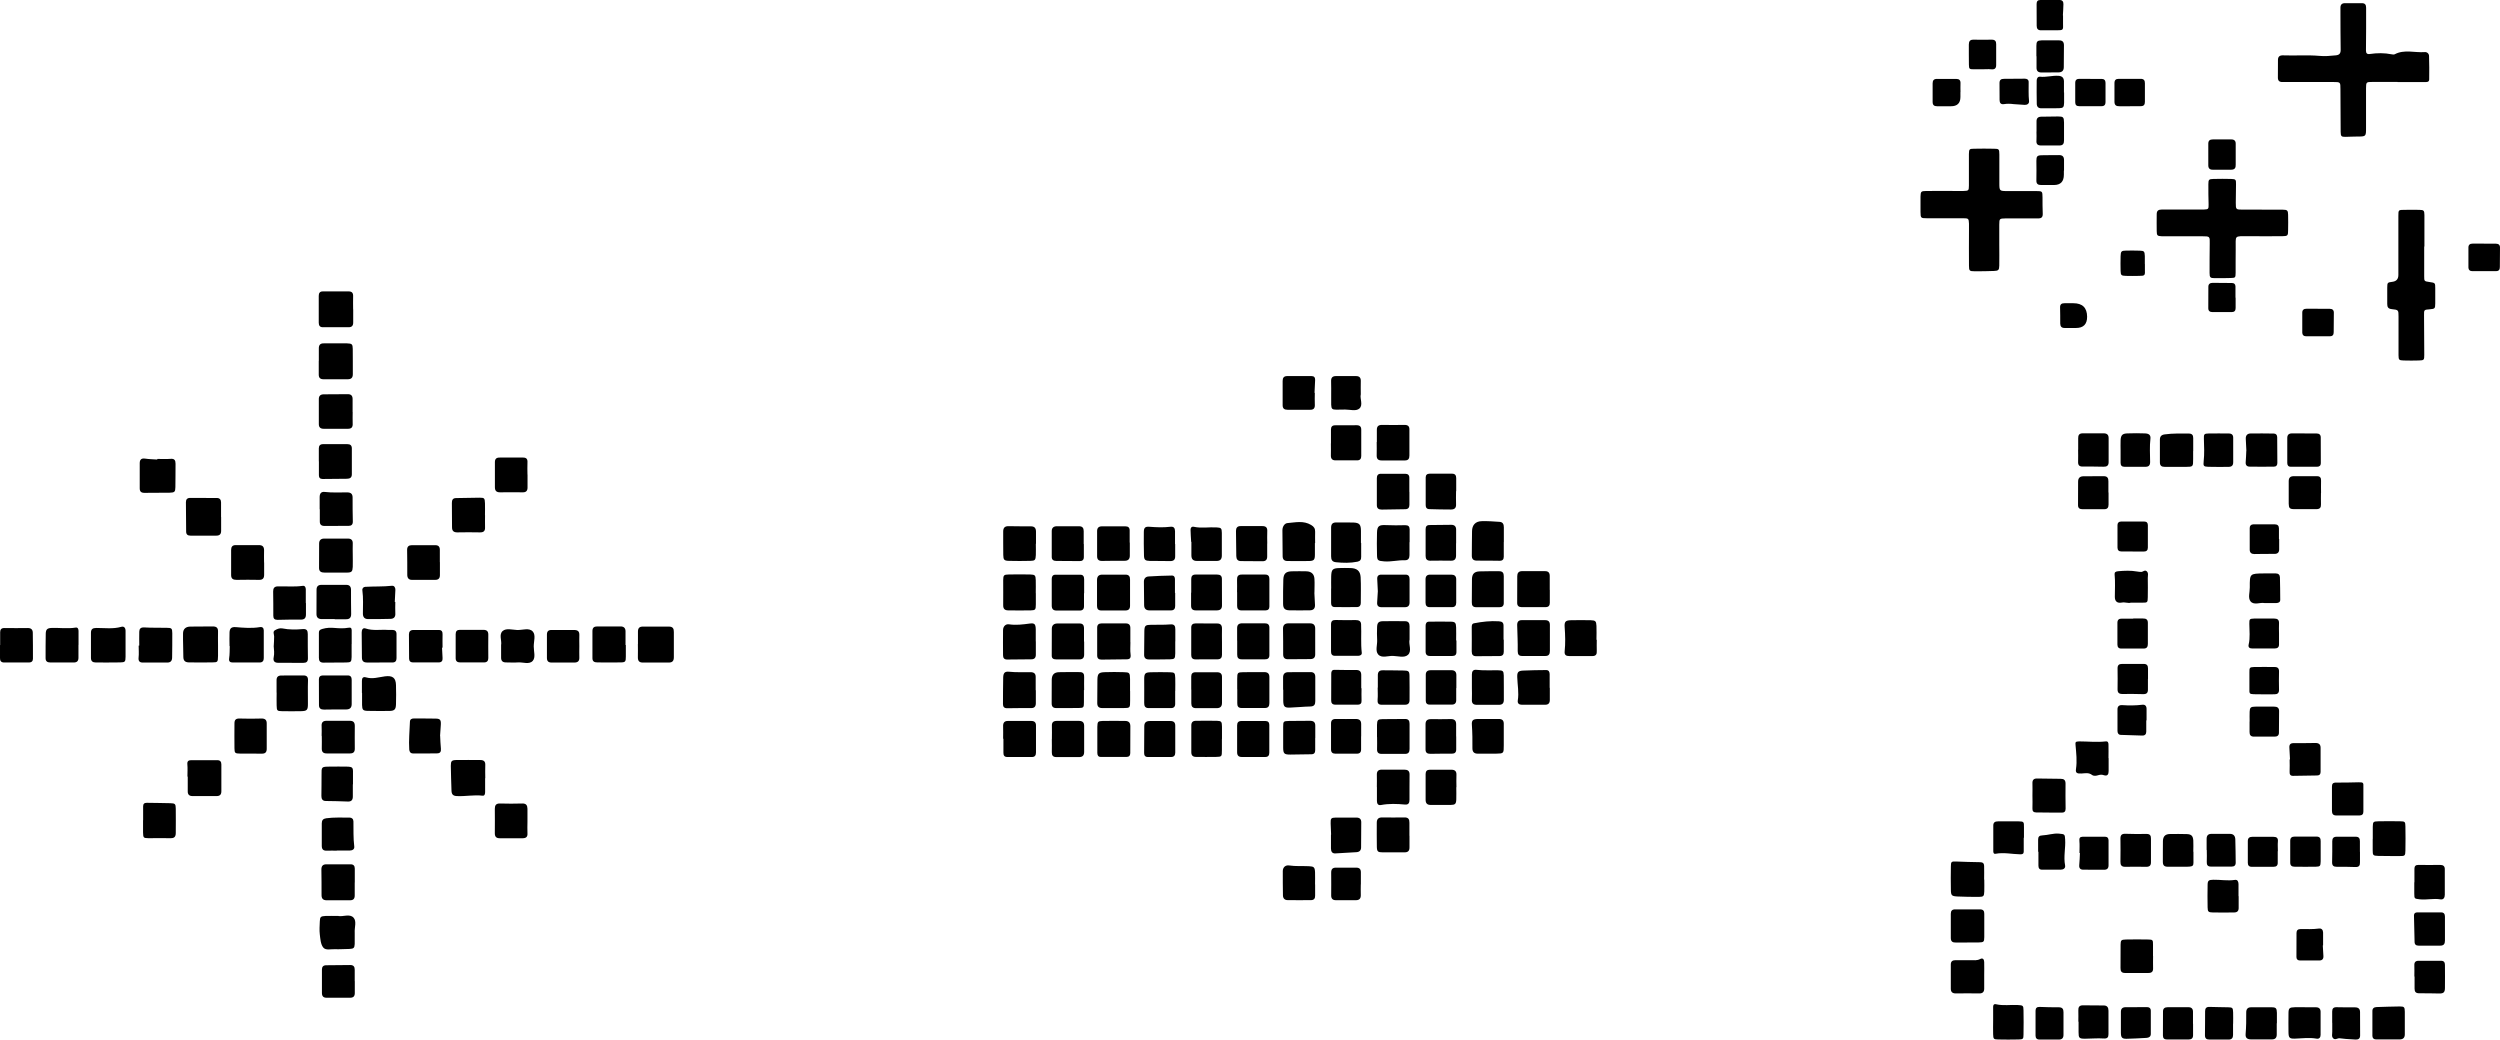<?xml version="1.0" encoding="UTF-8"?> <svg xmlns="http://www.w3.org/2000/svg" viewBox="0 0 330.12 137.28"><g id="_лой_1" data-name="Слой 1"></g><g id="_лой_2" data-name="Слой 2"><g id="_лой_2-2" data-name="Слой 2"><g><g><path d="M29.2,68.27c0,.61,0,1.22,0,1.83,0,.43-.2,.63-.62,.63-1.14,0-2.28,0-3.43,0-.35,0-.57-.14-.57-.54,0-1.29-.02-2.59-.03-3.88,0-.37,.18-.56,.55-.56,1.18,0,2.36,0,3.54,.01,.38,0,.55,.23,.55,.58,.01,.65,0,1.29,0,1.94Z"></path><path d="M84.24,85.05c0-.53,.01-1.07,0-1.6-.01-.47,.16-.72,.66-.71,1.14,0,2.29,0,3.43,0,.51,0,.66,.26,.65,.72-.01,1.11-.01,2.21,0,3.32,0,.47-.17,.71-.67,.71-1.14,0-2.29,0-3.43,0-.5,0-.66-.25-.65-.72,.02-.57,0-1.14,0-1.72h0Z"></path><path d="M46.64,40.85c0,.57-.01,1.14,0,1.71,.01,.43-.17,.65-.59,.65-1.14,0-2.29,0-3.43,0-.39,0-.53-.24-.53-.6,0-1.18,0-2.36,0-3.54,0-.36,.14-.59,.53-.59,1.14,0,2.29,0,3.43,0,.43,0,.6,.22,.58,.65-.02,.57,0,1.14,0,1.71h0Z"></path><path d="M42.1,47.65c0-.53,0-1.07,0-1.6-.01-.46,.15-.72,.65-.71,1.03,.01,2.05-.01,3.08,0,.65,.02,.74,.11,.75,.73,.02,1.1,0,2.21,.01,3.31,.01,.5-.21,.7-.67,.7-1.07,0-2.13,0-3.2,0-.42,0-.63-.18-.63-.61,0-.61,0-1.22,0-1.83h0Z"></path><path d="M28.79,85.23c0,.46,0,.92,0,1.37-.02,.84-.02,.86-.81,.87-.99,.02-1.99,0-2.98,0-.5,0-.79-.17-.79-.73,0-1.03-.06-2.06-.04-3.09,0-.59,.36-.9,.95-.91,.99-.02,1.98,0,2.97-.02,.47,0,.71,.16,.7,.66-.02,.61,0,1.22,0,1.83Z"></path><path d="M30.31,85.32c0-.61-.03-1.22,0-1.83,.03-.54,.27-.72,.82-.68,1.06,.09,2.12,.18,3.18,0,.35-.06,.51,.12,.52,.43,.01,1.22,0,2.44,0,3.66,0,.36-.16,.58-.55,.58-1.18,0-2.36,0-3.54,0-.36,0-.55-.13-.48-.57,.08-.52,.06-1.06,.08-1.59h-.04Z"></path><path d="M20.79,60.6c.57,0,1.15,.04,1.71-.01,.54-.05,.68,.18,.68,.65-.01,1.03,0,2.06-.02,3.09-.01,.63-.11,.71-.76,.73-1.11,.02-2.21,0-3.32,.02-.44,0-.63-.17-.63-.6,0-1.11,0-2.21,0-3.32,0-.48,.23-.68,.73-.6,.53,.08,1.06,.08,1.59,.12v-.07Z"></path><path d="M16.58,85.13c0,.53,0,1.07,0,1.6-.01,.65-.06,.73-.72,.74-1.07,.03-2.14,0-3.2,.01-.41,0-.65-.16-.65-.6,0-1.11,0-2.21,0-3.32,0-.49,.23-.64,.72-.64,1.1,0,2.2,.16,3.29-.15,.35-.1,.56,.13,.56,.53-.01,.61,0,1.22,0,1.83h0Z"></path><path d="M64.06,102.76c0,.61,0,1.22,0,1.82,0,.23-.05,.53-.34,.49-1.14-.14-2.27,.11-3.4,.05-.48-.02-.68-.22-.7-.69-.03-1.1-.08-2.2-.09-3.3,0-.63,.1-.75,.7-.77,1.06-.02,2.13,0,3.19,0,.48,0,.69,.2,.66,.69-.03,.57,0,1.14,0,1.71h-.02Z"></path><path d="M24.75,102.52c0-.53,.04-1.07-.01-1.59-.04-.44,.17-.55,.52-.55,1.14,0,2.29,0,3.43,0,.39,0,.54,.21,.54,.57,0,1.18,0,2.36,0,3.54,0,.43-.2,.63-.62,.63-1.07,0-2.13,0-3.2,0-.41,0-.63-.2-.62-.63,.01-.65,0-1.29,0-1.94h-.04Z"></path><path d="M82.64,85.2c0,.5,0,.99,0,1.49,0,.67-.05,.77-.67,.78-1.03,.03-2.06,0-3.09,0-.41,0-.66-.13-.65-.59,0-1.18,0-2.37,0-3.55,0-.45,.22-.61,.63-.61,1.03,0,2.06,0,3.09,0,.42,0,.64,.21,.65,.62,0,.61,0,1.22,0,1.83h.04Z"></path><path d="M46.84,116.53c0,.57,0,1.14,0,1.72,0,.43-.19,.63-.62,.63-1.03,0-2.06,0-3.09,0-.48,0-.68-.24-.67-.71,0-1.11,0-2.21-.02-3.32-.01-.47,.17-.72,.65-.72,1.07,0,2.14,0,3.21,0,.38,0,.55,.2,.55,.57,0,.61,0,1.22,0,1.83h0Z"></path><path d="M46.57,54.4c0,.5-.02,.99,0,1.49,.03,.47-.11,.73-.62,.73-1.07,0-2.14-.01-3.2,0-.42,0-.65-.18-.65-.61,0-1.11,0-2.21,0-3.32,0-.42,.23-.62,.64-.62,1.07,0,2.14-.01,3.2-.02,.43,0,.62,.22,.62,.64,0,.57,0,1.14,0,1.72h0Z"></path><path d="M44.2,81.75c-.57,0-1.14,0-1.71,0-.46,0-.71-.21-.7-.69,0-1.07,0-2.13,.01-3.2,0-.42,.22-.63,.63-.63,1.1,0,2.21,0,3.31,0,.43,0,.61,.25,.61,.66,0,1.06,0,2.13,.02,3.19,0,.48-.21,.7-.69,.69-.49,0-.99,0-1.48,0v-.04Z"></path><path d="M46.58,73.26c0,.53,.02,1.07,0,1.6-.03,.62-.15,.74-.75,.75-.99,.01-1.98-.01-2.97,0-.46,0-.74-.14-.73-.64,0-1.07,0-2.13,.01-3.2,0-.41,.22-.64,.63-.65,1.07,0,2.13,0,3.2,0,.4,0,.63,.21,.61,.65-.02,.49,0,.99,0,1.48h.01Z"></path><path d="M47.79,91.51c0-.53,0-1.07,0-1.6,0-.39,.15-.58,.56-.46,.84,.25,1.66-.03,2.48-.14,1-.13,1.44,.18,1.46,1.17,.02,.84,.03,1.68,0,2.52-.02,.69-.2,.87-.89,.88-.95,.01-1.91,.01-2.86-.01-.61-.02-.71-.14-.73-.77-.01-.53,0-1.07,0-1.6h-.02Z"></path><path d="M50.11,87.49c-.53,0-1.06,0-1.6,0-.45,0-.72-.15-.72-.66,0-1.1-.02-2.2-.03-3.3,0-.34,.13-.68,.52-.54,.97,.33,1.96,.12,2.94,.19,.19,.01,.38,0,.57,0,.36,0,.57,.15,.57,.54,0,1.06-.01,2.13,0,3.19,0,.37-.16,.57-.54,.57-.57,0-1.14,0-1.71,0h0Z"></path><path d="M18.39,85.24c0-.61-.02-1.22,0-1.82,.01-.39,.18-.59,.65-.57,.98,.06,1.97,.03,2.96,.05,.67,.01,.74,.06,.75,.71,.02,1.06-.02,2.13-.02,3.19,0,.48-.21,.7-.68,.69-1.06,0-2.13,0-3.19,0-.41,0-.61-.18-.56-.65,.06-.53,.01-1.06,.01-1.59h.07Z"></path><path d="M18.9,108.31c0-.61,0-1.22,0-1.83,0-.31,.14-.48,.49-.47,1.03,.03,2.06,.01,3.08,.05,.66,.02,.73,.09,.74,.73,.02,1.07,0,2.13,0,3.2,0,.47-.17,.7-.66,.69-.99-.02-1.98,.01-2.97,0-.64-.01-.67-.06-.69-.76-.01-.53,0-1.07,0-1.6h0Z"></path><path d="M42.1,60.93c0-.57,0-1.15,0-1.72,0-.37,.18-.56,.56-.56,1.07,0,2.14,.01,3.21,0,.37,0,.58,.15,.59,.54,0,1.15,0,2.29,0,3.44,0,.42-.23,.59-.66,.59-1.07,0-2.13,.01-3.2,.03-.34,0-.49-.18-.49-.49-.01-.61,0-1.22,0-1.83h0Z"></path><path d="M64.05,68.04c0,.53-.02,1.07,0,1.6,.02,.51-.22,.67-.69,.66-.99-.02-1.98-.02-2.97,0-.48,0-.7-.19-.7-.67,0-1.07-.02-2.13-.02-3.2,0-.38,.09-.66,.57-.66,1.03,0,2.05-.05,3.08-.05,.65,0,.69,.06,.72,.73,.02,.53,0,1.07,0,1.6h0Z"></path><path d="M34.88,74.28c0,.53,0,1.06,0,1.6,0,.46-.16,.7-.67,.69-.99-.02-1.98-.02-2.97,0-.47,0-.72-.15-.72-.64,0-1.1,0-2.21,0-3.31,0-.41,.17-.64,.6-.64,1.03,0,2.05,0,3.08,0,.48,0,.68,.23,.67,.7-.02,.53,0,1.06,0,1.6h0Z"></path><path d="M10.36,85.14c0,.57,0,1.14,0,1.71,0,.44-.2,.63-.62,.63-1.03,0-2.06,0-3.09,0-.41,0-.64-.16-.63-.6,.01-1.07-.01-2.13,.02-3.2,.01-.57,.21-.74,.77-.76,1.06-.04,2.12,.13,3.18-.05,.29-.05,.38,.21,.38,.45,0,.61,0,1.22,0,1.83h-.02Z"></path><path d="M36.15,85.27c.02-.39,.05-.81,.05-1.22,0-.29-.22-.65,.11-.83,.28-.16,.62-.31,.97-.24,.89,.18,1.8,.17,2.69,.09,.54-.05,.67,.2,.67,.66,0,1.06,0,2.13,.02,3.19,.01,.46-.2,.61-.62,.61-1.1,0-2.2-.01-3.31-.01-.5,0-.69-.25-.59-.73,.11-.49,.04-.98,0-1.5Z"></path><path d="M46.43,85.04c0,.57,.01,1.14,0,1.72-.02,.64-.08,.71-.74,.72-.99,.02-1.98,0-2.97,.02-.45,0-.61-.21-.61-.63,0-1.11,0-2.21,0-3.32,0-.28,.1-.4,.45-.5,.56-.17,1.1-.18,1.65-.13,.6,.05,1.2,.08,1.8-.03,.33-.06,.42,.06,.43,.33,0,.61,0,1.22,0,1.83h0Z"></path><path d="M58.09,74.23c0,.57,0,1.14,0,1.71,0,.42-.19,.63-.62,.63-1.03,0-2.05,0-3.08,0-.42,0-.61-.25-.61-.66,0-1.1,0-2.21-.02-3.31,0-.44,.23-.61,.64-.61,1.03,0,2.06,0,3.08,0,.43,0,.61,.22,.6,.64-.01,.53,0,1.07,0,1.6h0Z"></path><path d="M46.44,91.37c0,.53,0,1.06,0,1.6,0,.47-.23,.7-.69,.71-.99,0-1.98,0-2.97,.02-.41,0-.66-.15-.66-.59,0-1.14-.01-2.28-.01-3.42,0-.31,.18-.49,.5-.5,1.1,0,2.21,0,3.31,0,.39,0,.52,.23,.52,.59,0,.53,0,1.06,0,1.6h0Z"></path><path d="M.02,85.18c0-.57,0-1.14,0-1.71,0-.36,.18-.55,.57-.54,1.03,.01,2.06,.02,3.09,0,.44,0,.64,.22,.65,.61,.02,1.14,.02,2.29,.02,3.43,0,.32-.17,.5-.49,.51-1.11,0-2.21,0-3.32,0-.38,0-.55-.21-.54-.58,0-.57,0-1.14,0-1.72H.02Z"></path><path d="M36.52,91.46c0-.53,.01-1.06,0-1.59-.02-.49,.21-.68,.68-.67,.95,0,1.9,0,2.85-.01,.49,0,.64,.21,.62,.7-.04,1.02,0,2.05-.01,3.07,0,.81-.13,.93-.91,.95-.84,.01-1.67,.02-2.51,0-.65-.01-.69-.07-.71-.74-.02-.57,0-1.14,0-1.71h0Z"></path><path d="M44.7,120.96c.6,.11,1.48-.33,1.98,.21,.45,.48,.11,1.32,.16,1.99,0,.11,0,.23,0,.34-.01,2.08,.23,1.75-1.85,1.84-.23,0-.46,.02-.69,0-.56-.04-1.29,.21-1.63-.24-.33-.43-.37-1.12-.44-1.71-.07-.56-.02-1.14,0-1.71,.02-.61,.12-.7,.76-.73,.53-.02,1.07,0,1.7,0Z"></path><path d="M69.65,108.52c0,.5-.03,.99,0,1.49,.04,.51-.19,.68-.67,.68-.99-.01-1.98-.01-2.97,0-.48,0-.68-.2-.67-.69,.02-1.07,0-2.14,0-3.2,0-.45,.15-.71,.67-.7,.99,.03,1.98,.03,2.97,0,.52-.01,.66,.27,.67,.7,0,.57,0,1.14,0,1.71h-.01Z"></path><path d="M69.66,62.67c0,.57,0,1.14,0,1.72,0,.4-.18,.63-.63,.62-.99-.02-1.98-.01-2.98,0-.49,.01-.7-.2-.7-.67,0-1.11,0-2.21,0-3.32,0-.44,.22-.61,.64-.6,1.03,0,2.06,0,3.09,0,.44,0,.6,.21,.57,.65-.03,.53,0,1.07,0,1.6h.03Z"></path><path d="M58.37,85.52c.02,.46,.04,.91,.07,1.37,.03,.38-.14,.58-.51,.58-1.14,0-2.28,0-3.42,0-.31,0-.49-.19-.49-.51-.01-1.06-.01-2.13-.02-3.19,0-.37,.19-.57,.55-.58,1.14,0,2.28,0,3.42,0,.4,0,.48,.27,.47,.62-.02,.57,0,1.14,0,1.71h-.06Z"></path><path d="M42.21,67.23c0-.53,0-1.06,0-1.59,0-.46,.19-.74,.68-.68,.98,.12,1.97,.05,2.96,.06,.47,0,.71,.19,.71,.67,0,1.06,0,2.13,.03,3.19,0,.39-.19,.56-.55,.56-1.06,0-2.13,0-3.19,.01-.41,0-.63-.17-.62-.61,.01-.53,0-1.06,0-1.59h-.02Z"></path><path d="M40.4,79.63c0,.5,0,.99,0,1.49,0,.46-.16,.7-.67,.7-1.03-.01-2.06,0-3.09,.03-.39,0-.55-.17-.55-.54,0-1.07,0-2.14-.02-3.21,0-.41,.14-.65,.59-.67,1.1-.03,2.21,.09,3.31-.07,.29-.04,.4,.19,.41,.44,.01,.61,0,1.22,0,1.83h.01Z"></path><path d="M35.22,97.24c0,.53-.01,1.06,0,1.59,.01,.46-.15,.7-.66,.69-.95-.02-1.9,0-2.85-.01-.68-.01-.74-.07-.75-.7-.02-1.1,0-2.2,0-3.3,0-.49,.22-.65,.71-.63,.95,.03,1.9,.03,2.85,0,.48-.01,.71,.18,.7,.66,0,.57,0,1.14,0,1.71h0Z"></path><path d="M66.17,85.18c.12-.57-.33-1.41,.22-1.87,.47-.39,1.25-.15,1.89-.12,.71,.03,1.59-.34,2.07,.2,.43,.47,.12,1.31,.13,1.99,0,.64,.27,1.43-.13,1.88-.46,.53-1.29,.16-1.96,.21-.53,.04-1.06,0-1.59,0-.42,0-.63-.2-.63-.62,0-.53,0-1.06,0-1.69Z"></path><path d="M46.85,129.57c0,.49-.01,.99,0,1.48,.02,.47-.15,.71-.65,.7-1.03-.01-2.05,0-3.08,0-.43,0-.61-.21-.61-.64,0-1.03,0-2.05,0-3.08,0-.37,.17-.56,.55-.57,1.06,0,2.13-.01,3.19-.03,.44,0,.6,.23,.59,.64-.01,.49,0,.99,0,1.48Z"></path><path d="M62.3,83.17c.49,0,.99,.01,1.48,0,.46-.01,.71,.15,.7,.65-.02,1.03,0,2.05,0,3.08,0,.37-.18,.57-.55,.57-1.06,0-2.13,0-3.19,0-.36,0-.57-.17-.57-.55,0-1.06,0-2.13,0-3.19,0-.38,.18-.56,.55-.56,.53,0,1.06,0,1.6,0h0Z"></path><path d="M42.47,97.17c0-.42,.03-.84,0-1.26-.04-.48,.15-.73,.63-.73,1.03,0,2.06,0,3.09,0,.49,0,.67,.23,.66,.71-.02,.99,0,1.99,0,2.98,0,.44-.2,.62-.63,.62-1.03,0-2.06-.01-3.09,0-.51,0-.66-.26-.64-.72,.02-.53,0-1.07,0-1.6h-.02Z"></path><path d="M46.59,103.58c0,.53,0,1.07,0,1.6,0,.48-.21,.69-.7,.66-.95-.04-1.9-.06-2.86-.07-.46,0-.59-.28-.59-.67,0-.92,.03-1.83,.02-2.75-.01-1.11-.03-1.11,1.13-1.12,.73,0,1.45-.02,2.18,0,.79,.02,.86,.11,.84,.85-.01,.5,0,.99,0,1.49h-.02Z"></path><path d="M58.12,97.17c.03,.56,.04,1.13,.1,1.7,.04,.39-.1,.6-.48,.61-1.07,.02-2.14,.02-3.21,.01-.32,0-.47-.22-.49-.52-.08-1.22,.05-2.44,.09-3.66,.01-.33,.22-.44,.54-.44,.95,.01,1.91,0,2.86,.02,.59,.01,.71,.17,.68,.79-.02,.49-.07,.99-.1,1.5Z"></path><path d="M52.2,79.49c0,.49-.03,.99,0,1.48,.04,.49-.18,.74-.63,.75-.99,.03-1.97,.03-2.96,.03-.46,0-.69-.25-.69-.72,0-1.02,.07-2.05-.07-3.07-.04-.27,.14-.46,.39-.47,1.17-.07,2.35-.01,3.52-.14,.29-.03,.46,.23,.45,.54-.02,.53-.05,1.06-.08,1.59h.06Z"></path><path d="M76.5,85.33c0,.49-.02,.99,0,1.48,.02,.5-.21,.68-.68,.68-.99-.01-1.98,0-2.97,0-.42,0-.63-.17-.63-.61,0-1.03,0-2.06,0-3.08,0-.44,.2-.62,.62-.61,.99,0,1.98,0,2.97,0,.47,0,.71,.17,.69,.67-.02,.49,0,.99,0,1.48h0Z"></path><path d="M44.47,112.33c-.42,0-.84-.02-1.26,0-.47,.03-.72-.13-.72-.63,0-.99,0-1.98,0-2.97,0-.42,.17-.62,.59-.68,1.02-.14,2.05-.08,3.08-.09,.3,0,.5,.18,.51,.5,.02,1.1-.03,2.21,.11,3.31,.05,.37-.24,.54-.59,.54-.57,.01-1.14,0-1.71,0h0Z"></path></g><g><path d="M173.56,78.26c.03,.53,.05,1.06,.08,1.59,.03,.47-.18,.73-.66,.74-.91,0-1.83,.03-2.74,0-.6-.02-.81-.27-.81-.87,0-1.07-.01-2.13,.03-3.2,.03-.78,.35-1.07,1.14-1.08,.65-.01,1.3-.02,1.94,0,.63,.03,.99,.37,1.03,.99,.04,.61,0,1.22,0,1.83h-.02Z"></path><path d="M198.57,71.56c0,.65,0,1.3,0,1.95,0,.37-.17,.55-.56,.54-.99-.02-1.98-.02-2.98-.02-.48,0-.69-.21-.68-.69,.02-1.07,0-2.14,.03-3.2,.01-.8,.44-1.29,1.25-1.32,.8-.03,1.6,.04,2.39,.09,.43,.03,.56,.32,.56,.72,0,.65,0,1.3,0,1.95h0Z"></path><path d="M173.63,71.72c0,.5,0,.99,0,1.49,0,.7-.11,.85-.76,.87-.95,.03-1.91,0-2.86,0-.42,0-.63-.2-.64-.62,0-1.15-.01-2.29-.03-3.44,0-.49,.29-.92,.67-.95,1.04-.08,2.1-.36,3.12,.25,.39,.23,.54,.48,.53,.9-.02,.5,0,.99,0,1.49h-.03Z"></path><path d="M149.27,84.81c0,.53-.05,1.08,.02,1.6,.06,.47-.08,.65-.52,.65-1.11,.01-2.22,.03-3.32,.04-.37,0-.57-.16-.57-.55,0-1.22,0-2.44,0-3.67,0-.38,.2-.56,.57-.56,1.07,0,2.14,0,3.21,0,.44,0,.61,.23,.6,.65-.01,.61,0,1.22,0,1.83h.01Z"></path><path d="M132.46,97.53c0-.53,.02-1.06,0-1.59-.02-.46,.13-.74,.63-.74,1.03,0,2.05,0,3.08,0,.41,0,.64,.18,.63,.62,0,1.18,0,2.36,0,3.53,0,.36-.12,.6-.5,.61-1.1,0-2.2,0-3.3,0-.39,0-.51-.23-.5-.59,.01-.61,0-1.22,0-1.82h-.03Z"></path><path d="M144.9,97.58c0-.53-.01-1.07,0-1.6,.02-.68,.07-.76,.7-.78,.99-.03,1.98,0,2.97,0,.47,0,.69,.23,.69,.7-.01,1.18-.01,2.36-.01,3.54,0,.33-.17,.51-.48,.51-1.14,.01-2.29,.01-3.43,0-.33,0-.44-.23-.44-.54,0-.61,0-1.22,0-1.83h0Z"></path><path d="M136.78,91.14c0,.57,0,1.14,0,1.71,0,.42-.17,.65-.6,.65-1.06,0-2.13,0-3.19,.02-.39,0-.55-.18-.55-.55,.01-1.18,0-2.35,.03-3.53,.02-.59,.22-.79,.76-.74,.95,.1,1.9,.05,2.84,.06,.47,0,.71,.19,.69,.68-.01,.57,0,1.14,0,1.71h0Z"></path><path d="M136.78,78.34c0,.49,0,.99,0,1.48-.01,.69-.05,.76-.67,.78-.99,.03-1.98,0-2.96,0-.46,0-.69-.19-.68-.69,.02-1.1-.01-2.2,0-3.31,.01-.64,.09-.73,.73-.74,.95-.02,1.9-.02,2.85,0,.62,.02,.7,.11,.72,.75,.02,.57,0,1.14,0,1.71h0Z"></path><path d="M149.22,78.25c0,.57,0,1.14,0,1.72,0,.43-.18,.64-.61,.64-1.07,0-2.13,0-3.2,0-.37,0-.55-.2-.55-.58,0-1.14,0-2.29,0-3.43,0-.46,.2-.72,.68-.72,1.03,0,2.06,0,3.09,0,.44,0,.6,.25,.59,.66,0,.57,0,1.14,0,1.72h0Z"></path><path d="M204.65,77.89c0,.57,0,1.14,0,1.71,0,.37-.17,.57-.55,.57-1.06,0-2.13,0-3.19,0-.36,0-.57-.18-.57-.55,0-1.18,.01-2.36,.01-3.54,0-.41,.18-.65,.6-.66,1.03,0,2.05,0,3.08,0,.44,0,.61,.23,.61,.64,0,.61,0,1.22,0,1.83h0Z"></path><path d="M138.9,97.59c0-.57,.02-1.15,0-1.72-.03-.51,.22-.68,.68-.68,.95,0,1.91,.01,2.86,0,.47,0,.72,.17,.72,.66,0,1.15,0,2.29,0,3.44,0,.48-.22,.69-.7,.68-.99-.01-1.99,0-2.98,0-.44,0-.6-.22-.59-.65,.02-.57,0-1.15,0-1.72h0Z"></path><path d="M173.67,84.71c0,.57,0,1.14,0,1.71,0,.42-.22,.61-.64,.61-.99,0-1.98,.01-2.97,.02-.41,0-.62-.2-.62-.63,0-1.14,0-2.28-.02-3.42,0-.48,.26-.69,.71-.69,.95,0,1.9,0,2.85,0,.48,0,.69,.24,.69,.7,0,.57,0,1.14,0,1.71Z"></path><path d="M143.16,84.72c0,.57,0,1.14,0,1.71,0,.41-.17,.64-.61,.64-1.03,0-2.05,0-3.08,0-.35,0-.6-.11-.59-.51,0-1.18,0-2.35,.01-3.53,0-.46,.28-.7,.73-.7,.99,0,1.97,0,2.96,0,.38,0,.55,.22,.56,.57,0,.61,0,1.21,0,1.82h.02Z"></path><path d="M204.66,84.35c0,.53,0,1.07,0,1.6,0,.41-.13,.67-.58,.67-1.03,0-2.06,.01-3.09,0-.41,0-.58-.18-.58-.64,.02-1.14-.04-2.28-.07-3.43-.01-.42,.17-.66,.6-.66,1.03,0,2.06,0,3.09,0,.43,0,.63,.2,.63,.63,0,.61,0,1.22,0,1.83h0Z"></path><path d="M149.23,91.25c0,.42,0,.84,0,1.26,0,.97,0,.98-.91,.99-.92,.01-1.83,0-2.75,0-.47,0-.69-.19-.68-.69,.02-1.03,0-2.06,.02-3.09,.02-.77,.19-.93,.96-.96,.84-.03,1.68-.03,2.52,0,.76,.02,.81,.08,.83,.89,.01,.53,0,1.07,0,1.6Z"></path><path d="M143.14,78.33c0,.57,0,1.14,0,1.72,0,.38-.18,.57-.55,.57-1.03,0-2.06,0-3.09,0-.42,0-.62-.22-.62-.64,0-1.18,0-2.37,0-3.55,0-.31,.14-.53,.46-.54,1.11-.01,2.21,0,3.32,0,.4,0,.5,.28,.5,.62,0,.61,0,1.22,0,1.83h-.02Z"></path><path d="M179.74,71.7c0,.61-.01,1.22,0,1.83,.01,.37-.13,.56-.49,.64-.95,.19-1.89,.17-2.85,.07-.49-.05-.63-.33-.63-.78,0-1.26,0-2.52,0-3.78,0-.48,.2-.7,.68-.69,.76,.01,1.53-.02,2.29,.01,.78,.04,.96,.27,.97,1.09,0,.27,0,.53,0,.8,0,.27,0,.53,0,.8h.03Z"></path><path d="M186.11,64.95c0,.57,0,1.15,0,1.72,0,.37-.18,.57-.55,.57-1.03,.02-2.06,.03-3.09,.05-.41,0-.66-.14-.66-.59,0-1.18,0-2.37,0-3.55,0-.36,.14-.59,.53-.59,1.07,0,2.14,0,3.21,0,.37,0,.56,.18,.55,.56,0,.61,0,1.22,0,1.83h.01Z"></path><path d="M136.78,84.7c0,.57-.01,1.14,0,1.71,.01,.42-.16,.65-.59,.65-1.07,.01-2.13,.02-3.2,.03-.39,0-.54-.21-.54-.57,0-1.1-.02-2.21,0-3.31,0-.48,.33-.84,.79-.77,.92,.14,1.81,.02,2.72-.1,.66-.09,.79,.07,.81,.76,.01,.53,0,1.07,0,1.6Z"></path><path d="M181.81,103.94c0-.53,.02-1.07,0-1.6-.02-.47,.16-.71,.65-.71,.99,0,1.98,0,2.97,0,.45,0,.71,.16,.7,.66-.02,1.1,0,2.21-.01,3.31,0,.38-.1,.68-.58,.64-1.06-.1-2.12-.14-3.18,.06-.4,.08-.54-.19-.54-.54,0-.61,0-1.22,0-1.83h0Z"></path><path d="M210.85,84.47c0,.5-.02,.99,0,1.49,.03,.42-.11,.67-.56,.67-1.03,0-2.06,0-3.09,0-.4,0-.64-.14-.59-.62,.11-1.06,.08-2.13,0-3.2-.05-.72,.11-.89,.82-.91,.88-.02,1.76-.02,2.63,0,.62,.02,.72,.12,.75,.75,.03,.61,0,1.22,0,1.83h.03Z"></path><path d="M186.12,71.59c0,.57,0,1.15,0,1.72,0,.4-.16,.68-.6,.67-.91-.03-1.81,.22-2.73,.15-.85-.07-.95-.11-.96-.91-.02-.95-.03-1.91,0-2.86,.02-.91,.27-1.07,1.21-1.02,.84,.04,1.68,.03,2.52,.01,.4,0,.57,.16,.58,.53,0,.57,0,1.15,0,1.72h0Z"></path><path d="M143.13,91.13c0,.53,0,1.07,0,1.6,0,.69-.04,.75-.68,.76-.99,.02-1.98,0-2.97,.01-.43,0-.61-.2-.61-.63,.01-1.03,0-2.06,.01-3.09,.01-.67,.3-1,.96-1.02,.91-.03,1.83-.01,2.75-.01,.45,0,.59,.24,.57,.66-.02,.57,0,1.14,0,1.71h-.02Z"></path><path d="M169.43,91.08c0-.53,0-1.06,0-1.6-.01-.47,.21-.71,.67-.72,.99,0,1.98,0,2.97-.01,.43,0,.61,.23,.61,.64,0,1.06,0,2.13,0,3.19,0,.44-.13,.7-.65,.71-.91,.02-1.82,.12-2.73,.15-.68,.02-.83-.15-.85-.89-.01-.49,0-.99,0-1.48h-.01Z"></path><path d="M175.78,77.71c0-.53-.02-1.07,0-1.6,.03-.91,.18-1.07,1.07-1.1,.49-.02,.99-.01,1.48,0,.84,.02,1.29,.37,1.34,1.2,.06,1.14,.02,2.28,.02,3.42,0,.31-.16,.52-.48,.53-.99,.01-1.98,.02-2.97,0-.32,0-.47-.2-.47-.52,0-.65,0-1.29,0-1.94h0Z"></path><path d="M181.81,58.37c0-.53,.01-1.07,0-1.6-.01-.49,.23-.67,.7-.66,.99,.02,1.98,.01,2.97,0,.43,0,.64,.18,.63,.61,0,1.14,0,2.29,0,3.43,0,.42-.15,.65-.59,.65-1.03,0-2.06,0-3.09,0-.51,0-.66-.26-.64-.72,.02-.57,0-1.14,0-1.72Z"></path><path d="M181.83,97.31c0-.53-.01-1.07,0-1.6,.02-.63,.11-.74,.73-.75,.99-.02,1.98,0,2.97-.02,.46-.01,.6,.24,.6,.64,0,1.11,0,2.21,0,3.32,0,.41-.14,.65-.59,.65-1.03,0-2.06,0-3.09,0-.42,0-.63-.18-.61-.62,.02-.53,0-1.07,0-1.6h-.01Z"></path><path d="M163.36,84.58c0-.53,.01-1.07,0-1.6-.01-.5,.23-.68,.7-.67,.99,.01,1.98,0,2.98,0,.37,0,.57,.17,.58,.55,0,1.22,0,2.44,0,3.66,0,.38-.21,.55-.57,.54-1.03,0-2.06,0-3.09,0-.45,0-.6-.23-.59-.65,.01-.61,0-1.22,0-1.83Z"></path><path d="M186.12,84.49c-.12,.61,.34,1.49-.2,1.98-.48,.44-1.31,.16-1.99,.14-.66-.02-1.49,.34-1.95-.2-.4-.47-.1-1.24-.13-1.88-.03-.57-.03-1.14-.01-1.71,.02-.57,.18-.77,.74-.79,.99-.03,1.97,0,2.96,0,.45,0,.59,.27,.59,.66,0,.57,0,1.14,0,1.8Z"></path><path d="M163.37,91.01c0-.46,0-.91,0-1.37,.01-.83,.04-.86,.81-.88,.91-.01,1.83,0,2.74-.01,.47,0,.7,.18,.7,.67-.01,1.14,0,2.28,0,3.42,0,.41-.15,.65-.59,.65-1.03,0-2.05,0-3.08,0-.46,0-.58-.25-.57-.66,.01-.61,0-1.22,0-1.83h0Z"></path><path d="M186.12,110.37c0,.5,0,.99,0,1.49,.01,.46-.16,.7-.67,.69-.95-.02-1.9,.01-2.86,0-.64,0-.76-.1-.78-.71-.03-1.07,0-2.13-.01-3.2,0-.46,.2-.7,.69-.7,.99,.01,1.98,.02,2.97,0,.52-.01,.66,.26,.65,.71,0,.57,0,1.14,0,1.71Z"></path><path d="M163.35,78.2c0-.53,.02-1.07,0-1.6-.02-.46,.12-.74,.63-.73,1.03,0,2.06,0,3.09,0,.38,0,.55,.2,.55,.57,0,1.22,0,2.44,0,3.66,0,.32-.18,.5-.5,.5-1.07,0-2.14,0-3.21,0-.37,0-.55-.2-.55-.57,0-.61,0-1.22,0-1.83h0Z"></path><path d="M163.36,97.61c0-.61,0-1.22,0-1.83,0-.37,.17-.57,.55-.57,1.07,0,2.14,0,3.21,0,.32,0,.49,.19,.49,.51,0,1.22,0,2.44,0,3.67,0,.37-.16,.57-.54,.57-1.03,0-2.06,0-3.09,0-.43,0-.62-.2-.62-.63,0-.57,0-1.15,0-1.72Z"></path><path d="M149.19,71.65c0,.57,0,1.15,0,1.72,0,.47-.23,.69-.71,.68-.99,0-1.98,0-2.98,.02-.43,0-.63-.2-.63-.62,0-1.11,0-2.21,0-3.32,0-.42,.21-.63,.64-.63,1.03,0,2.06,0,3.09,0,.38,0,.57,.17,.57,.54,0,.53,0,1.07,0,1.6h0Z"></path><path d="M136.78,71.81c0,.5,.02,.99,0,1.49-.03,.65-.11,.75-.72,.76-.95,.02-1.91,.03-2.86,0-.6-.02-.71-.14-.72-.78-.02-1.03,0-2.06-.01-3.09,0-.47,.19-.71,.68-.71,.99,.01,1.98,.03,2.97,.02,.5,0,.68,.25,.68,.7,0,.53,0,1.07,0,1.6h-.01Z"></path><path d="M155.19,97.66c0,.57,0,1.14,0,1.72,0,.37-.17,.58-.55,.58-1.03,0-2.06,0-3.09,0-.32,0-.47-.19-.47-.52,0-1.18,.02-2.37,.02-3.55,0-.49,.27-.68,.72-.68,.92,0,1.83,0,2.75,0,.42,0,.63,.2,.62,.63,0,.61,0,1.22,0,1.83Z"></path><path d="M161.35,97.58c0,.49,0,.99,0,1.48,0,.85-.01,.87-.79,.89-.87,.02-1.75,0-2.62,0-.42,0-.63-.19-.63-.62,0-1.18,0-2.36,0-3.54,0-.43,.21-.61,.63-.61,.91,0,1.83-.02,2.74,0,.61,.02,.67,.12,.68,.78,.01,.53,0,1.06,0,1.6h0Z"></path><path d="M155.18,91.24c0,.57,0,1.14,0,1.71,0,.37-.19,.56-.56,.55-.99,0-1.98,0-2.96,0-.43,0-.58-.25-.57-.67,.02-1.06-.01-2.13,0-3.19,.01-.73,.14-.85,.88-.87,.84-.02,1.67-.02,2.51,0,.64,.02,.68,.08,.71,.76,.02,.57,0,1.14,0,1.71h0Z"></path><path d="M198.57,77.92c0,.57,0,1.14,0,1.71,0,.37-.19,.55-.56,.55-1.03,0-2.05,0-3.08,0-.44,0-.59-.23-.58-.65,.02-1.03,0-2.05,.02-3.08,.02-.66,.31-.97,.99-1,.87-.04,1.75-.01,2.62-.02,.45,0,.59,.25,.59,.65,0,.61,0,1.22,0,1.82Z"></path><path d="M173.66,116.78c0,.5-.01,.99,0,1.49,.01,.38-.16,.58-.53,.59-1.03,0-2.06,.02-3.09,0-.4,0-.63-.23-.63-.65,0-1.07-.04-2.14-.02-3.2,.01-.49,.36-.8,.83-.73,.87,.13,1.75,.06,2.62,.1,.67,.03,.78,.14,.81,.81,.02,.53,0,1.07,0,1.6h0Z"></path><path d="M157.3,78.27c0-.61,0-1.22,0-1.83,0-.37,.18-.57,.56-.57,.95,0,1.91,0,2.86,0,.41,0,.64,.16,.63,.61,0,1.15,0,2.29,.01,3.44,.01,.51-.25,.68-.7,.68-.92,0-1.83,0-2.75,0-.43,0-.63-.19-.63-.62,0-.57,0-1.15,0-1.72h0Z"></path><path d="M161.36,84.77c0,.57,0,1.14,0,1.71,0,.37-.18,.57-.55,.58-.99,.01-1.97,0-2.96,.01-.38,0-.55-.21-.55-.57,0-1.21,0-2.43,0-3.64,0-.38,.22-.54,.58-.54,.95,0,1.9,0,2.85,.01,.49,0,.65,.28,.63,.74-.02,.57,0,1.14,0,1.71Z"></path><path d="M157.3,91.04c0-.57,0-1.14,0-1.71,0-.37,.18-.56,.56-.56,.95,0,1.9,0,2.86,0,.4,0,.65,.18,.64,.62,0,1.14-.01,2.29,0,3.43,0,.48-.23,.69-.7,.69-.91,0-1.83,0-2.74,0-.44,0-.61-.22-.61-.64,0-.61,0-1.22,0-1.83Z"></path><path d="M192.3,103.96c0,.53,.02,1.06,0,1.59-.02,.61-.15,.73-.74,.74-.87,.01-1.75-.01-2.62,0-.49,.01-.69-.22-.69-.68,0-1.14,0-2.28,0-3.41,0-.37,.19-.56,.56-.56,.95,0,1.9,0,2.85,0,.46,0,.69,.21,.66,.71-.03,.53,0,1.06,0,1.59Z"></path><path d="M192.27,71.74c0,.53,0,1.06,0,1.6,0,.47-.18,.71-.67,.7-.91-.01-1.82-.02-2.74,0-.45,0-.61-.23-.61-.63,0-1.18,0-2.36,0-3.53,0-.35,.14-.56,.55-.55,.95,0,1.9-.02,2.85-.03,.41,0,.63,.22,.63,.63,0,.61,0,1.22,0,1.82h-.01Z"></path><path d="M173.67,97.45c0,.53,0,1.07,0,1.6,0,.35-.13,.56-.55,.55-.91,0-1.83,.04-2.74,.04-.81,0-.93-.13-.94-.91,0-.92,0-1.83,0-2.75,0-.73,.03-.76,.78-.78,.92-.02,1.83,0,2.75-.02,.47,0,.72,.17,.71,.67-.01,.53,0,1.07,0,1.6Z"></path><path d="M204.65,90.82c0,.53,0,1.06,0,1.6,0,.42-.18,.64-.61,.64-1.03,0-2.05,0-3.08,0-.35,0-.6-.16-.54-.56,.17-1.03-.04-2.05-.07-3.07-.02-.65,.1-.84,.75-.88,1.02-.06,2.05-.05,3.07-.07,.34,0,.45,.23,.46,.53,0,.61,0,1.22,0,1.82h0Z"></path><path d="M192.27,64.86c0,.57-.03,1.15,0,1.72,.03,.51-.22,.7-.67,.7-.95,0-1.91-.02-2.86-.05-.33,0-.48-.21-.48-.52,0-1.22,0-2.44,0-3.67,0-.32,.19-.49,.51-.49,.99,0,1.99,0,2.98,0,.38,0,.54,.21,.54,.58,0,.57,0,1.15,0,1.72h-.01Z"></path><path d="M181.94,90.8c0-.53,.01-1.06,0-1.6-.01-.47,.18-.7,.67-.69,.91,.02,1.82,0,2.74,.03,.65,.01,.76,.1,.77,.7,.03,1.06,0,2.13,.01,3.19,0,.42-.18,.63-.61,.63-1.03,0-2.05,0-3.08,0-.44,0-.57-.23-.53-.67,.05-.53,.01-1.06,.01-1.59h.02Z"></path><path d="M143.12,71.84c0,.57,0,1.14,0,1.71,0,.38-.19,.55-.56,.54-1.03,0-2.05-.01-3.08-.02-.35,0-.6-.14-.6-.52,0-1.14,0-2.28,0-3.42,0-.41,.23-.63,.64-.64,.99,0,1.98,0,2.97,0,.45,0,.61,.24,.61,.64,0,.57,0,1.14,0,1.71h.02Z"></path><path d="M194.36,90.78c0-.57,0-1.14,0-1.71,0-.41,.15-.67,.6-.62,.95,.11,1.9,.04,2.85,.06,.65,.01,.74,.08,.76,.7,.02,1.07,0,2.13,.01,3.2,0,.5-.24,.67-.7,.66-.95-.01-1.9-.01-2.86,0-.48,0-.69-.2-.66-.69,.03-.53,0-1.07,0-1.6h0Z"></path><path d="M192.29,97.24c0,.57,0,1.14,0,1.72,0,.39-.19,.56-.56,.56-.95,0-1.91,0-2.86,.02-.42,0-.64-.16-.63-.6,0-1.11,0-2.21,0-3.32,0-.48,.25-.66,.72-.66,.88,.02,1.75,0,2.63-.01,.49,0,.69,.22,.69,.69,0,.53,0,1.07,0,1.6h0Z"></path><path d="M155.19,84.69c0,.53,.01,1.07,0,1.6-.02,.68-.07,.75-.7,.77-.91,.03-1.82,.01-2.74,.02-.47,0-.69-.19-.67-.69,.03-1.03,0-2.05,.03-3.08,.02-.71,.15-.8,.91-.81,.84-.01,1.68,.02,2.51-.05,.55-.05,.67,.21,.67,.65,0,.53,0,1.06,0,1.6h0Z"></path><path d="M175.76,84.18c0-.57,0-1.14,0-1.72,0-.44,.18-.6,.62-.59,.88,.03,1.75,.02,2.63,.01,.39,0,.7,.11,.72,.55,.06,1.26-.06,2.51,.09,3.77,.03,.27-.21,.39-.46,.4-1.03,.01-2.06,.01-3.09,0-.39,0-.52-.24-.51-.6,.01-.61,0-1.22,0-1.83Z"></path><path d="M167.33,71.76c0,.57,0,1.14,0,1.72,0,.43-.19,.63-.61,.63-.95,0-1.91-.01-2.86-.02-.44,0-.6-.26-.61-.66-.01-1.11-.03-2.21-.04-3.32,0-.4,.17-.65,.62-.64,.95,0,1.91,0,2.86,0,.49,0,.68,.21,.65,.7-.03,.53,0,1.07,0,1.6h-.01Z"></path><path d="M198.57,97.27c0,.38,0,.76,0,1.14,0,1.09,0,1.09-1.04,1.11-.8,0-1.6,0-2.4,0-.46,0-.7-.22-.7-.7,.01-1.03,0-2.05-.07-3.08-.05-.63,.14-.79,.82-.8,.91-.01,1.83,.02,2.74,0,.43,0,.64,.18,.65,.6,0,.57,0,1.14,0,1.71h0Z"></path><path d="M155.18,78.3c0,.57,0,1.14,0,1.72,0,.37-.17,.58-.54,.58-.95,0-1.91,.01-2.86,0-.45,0-.7-.22-.7-.71,0-1.03-.02-2.06-.03-3.09,0-.43,.26-.66,.63-.68,1.03-.07,2.06-.1,3.08-.12,.28,0,.39,.22,.39,.47,.01,.61,0,1.22,0,1.83h.02Z"></path><path d="M192.32,84.58c0,.49-.01,.99,0,1.48,.01,.39-.17,.56-.54,.56-.99,0-1.98,0-2.97,0-.37,0-.56-.19-.56-.57,0-1.14,0-2.28,0-3.43,0-.29,.11-.53,.46-.53,.95,0,1.9-.02,2.84,0,.6,.01,.71,.14,.73,.77,.02,.57,0,1.14,0,1.71h.02Z"></path><path d="M192.29,90.87c0,.53,0,1.07,0,1.6,0,.37-.2,.57-.56,.57-.99,0-1.98,0-2.97,0-.33,0-.49-.2-.49-.51,0-1.14,0-2.29,0-3.43,0-.42,.23-.6,.66-.6,.92,.01,1.83,0,2.75,0,.42,0,.63,.23,.63,.64,0,.57,0,1.14,0,1.72h0Z"></path><path d="M198.57,84.46c0,.53,0,1.07,0,1.6,0,.36-.16,.57-.55,.57-1.03,0-2.06,.01-3.09,.02-.43,0-.59-.21-.59-.64,.02-1.07,0-2.13,0-3.2,0-.24,.03-.46,.32-.51,1.08-.21,2.15-.33,3.26-.26,.45,.03,.62,.18,.62,.6,0,.61,0,1.22,0,1.83h0Z"></path><path d="M173.62,51.9c0,.5-.03,.99,0,1.49,.03,.48-.12,.73-.62,.72-.99,0-1.98,0-2.98,0-.42,0-.65-.16-.65-.6,0-1.07,0-2.14,0-3.21,0-.42,.17-.64,.61-.64,1.07,0,2.14,0,3.21,0,.33,0,.48,.18,.47,.51-.03,.57-.05,1.14-.08,1.71h.05Z"></path><path d="M155.18,71.84c0,.53-.01,1.07,0,1.6,.01,.49-.22,.66-.7,.65-.87-.03-1.75,0-2.63-.02-.64-.02-.77-.14-.79-.72-.03-1.03-.03-2.06-.02-3.08,0-.59,.18-.76,.76-.71,.91,.07,1.82,.11,2.73,0,.47-.06,.62,.17,.63,.58,0,.57,0,1.14,0,1.71h0Z"></path><path d="M181.94,78.07c-.03-.56-.05-1.09-.08-1.62-.02-.38,.16-.57,.54-.57,1.07,0,2.13,0,3.2,0,.39,0,.53,.23,.53,.59,0,1.03,0,2.06,0,3.08,0,.43-.2,.63-.62,.63-1.03,0-2.06,0-3.08,0-.43,0-.62-.21-.58-.65,.04-.49,.06-.99,.09-1.45Z"></path><path d="M175.77,110.21c-.02-.49-.05-.99-.06-1.48-.02-.66,.06-.76,.66-.77,.91-.01,1.83,0,2.74,0,.42,0,.64,.19,.64,.61,0,1.11-.01,2.21-.02,3.32,0,.42-.23,.62-.64,.64-.91,.05-1.82,.11-2.74,.16-.46,.03-.59-.26-.6-.65,0-.61,0-1.22,0-1.83h.02Z"></path><path d="M157.29,71.55c-.03-.53-.07-1.07-.08-1.6,0-.26,.14-.45,.43-.39,.98,.22,1.98,.03,2.96,.08,.65,.04,.73,.09,.74,.73,.01,.99-.01,1.98,0,2.98,0,.46-.18,.72-.67,.72-.88,0-1.76-.01-2.63,0-.56,0-.73-.3-.72-.8,0-.57,0-1.14,0-1.72h-.02Z"></path><path d="M179.79,90.88c0,.53-.03,1.06,0,1.59,.03,.4-.14,.58-.51,.58-.99,.01-1.97,0-2.96,0-.38,0-.55-.21-.54-.57,0-1.18,0-2.35,.01-3.53,0-.3,.1-.51,.45-.5,.95,.02,1.89,.03,2.84,.02,.49,0,.68,.23,.67,.7-.01,.57,0,1.14,0,1.71h.03Z"></path><path d="M175.75,58.56c0-.61,0-1.22,0-1.83,0-.37,.16-.57,.54-.57,.95,0,1.91,0,2.86-.01,.45,0,.61,.22,.6,.63,0,1.14-.01,2.29,0,3.43,0,.37-.16,.58-.54,.58-.95,0-1.91,0-2.86,0-.42,0-.62-.21-.61-.64,.02-.53,0-1.07,0-1.6Z"></path><path d="M179.73,97.24c0,.57,0,1.14,0,1.72,0,.38-.18,.56-.55,.56-.95,0-1.91,0-2.86,0-.37,0-.56-.18-.56-.56,0-1.14,0-2.29,0-3.43,0-.43,.22-.6,.65-.59,.88,.02,1.76,0,2.63,0,.47,0,.71,.21,.7,.69,0,.53,0,1.07,0,1.6h0Z"></path><path d="M188.24,77.97c0-.46,.01-.92,0-1.37-.02-.46,.13-.73,.64-.72,.92,.01,1.83,0,2.75,0,.4,0,.66,.17,.66,.61,0,1.03,0,2.06,0,3.09,0,.37-.17,.59-.54,.59-.99,.01-1.98,0-2.98,0-.39,0-.53-.24-.53-.6,0-.53,0-1.07,0-1.6Z"></path><path d="M179.68,52.11c-.12,.53,.34,1.37-.17,1.83-.44,.4-1.24,.14-1.88,.14-2.1-.01-1.83,.36-1.85-1.88,0-.61,.01-1.22-.01-1.83-.02-.48,.16-.71,.65-.71,.87,0,1.75,.01,2.63,0,.5,0,.66,.25,.64,.71-.02,.53,0,1.07,0,1.73Z"></path><path d="M179.69,116.78c0,.46-.02,.92,0,1.37,.02,.47-.16,.72-.65,.72-.88,0-1.75,0-2.63,0-.41,0-.63-.18-.63-.62,0-.99,.02-1.99,0-2.98-.01-.48,.16-.71,.66-.7,.88,.01,1.76,0,2.63,0,.43,0,.63,.18,.63,.61-.01,.53,0,1.07,0,1.6Z"></path></g><g><path d="M316.59,10.82c-1.1,0-2.21,0-3.31,0-.83,0-.84,.02-.85,.84,0,1.74,0,3.49,0,5.23,0,1.14,0,1.14-1.19,1.14-.5,0-.99,.03-1.49,.04-.58,.01-.66-.06-.67-.66-.02-1.88-.02-3.77-.03-5.65,0-.92,0-.93-.94-.93-1.99,0-3.98,0-5.98,0-.25,0-.5,0-.75,0-.4,.01-.59-.18-.59-.57,0-.78,0-1.57,.01-2.35,0-.44,.24-.62,.69-.6,1.6,.06,3.2-.07,4.8,.07,.71,.07,1.42,0,2.13-.07,.49-.04,.67-.26,.66-.75-.03-1.64-.02-3.27-.03-4.91,0-.21,0-.43,0-.64,0-.4,.2-.59,.59-.59,.75,0,1.49,0,2.24,0,.41,0,.56,.2,.56,.6-.01,.92,0,1.85,0,2.77,0,.96-.01,1.92-.02,2.88,0,.35,.13,.52,.52,.46,.96-.14,1.91-.15,2.86,.04,.13,.03,.3,.05,.41,0,1.28-.68,2.64-.19,3.96-.29,.32-.03,.57,.2,.58,.51,.03,1.03,.04,2.06,.02,3.09,0,.4-.37,.36-.65,.36-1.17,0-2.35,0-3.52,0Z"></path><path d="M264,32.31c0,.92,.02,1.85,0,2.77-.01,.58-.12,.68-.7,.7-.85,.03-1.71,.05-2.56,.04-.66,0-.74-.06-.74-.73-.02-1.56,0-3.13,0-4.7,0-.28,0-.57,0-.85-.03-.67-.06-.72-.75-.72-1.6-.01-3.2,0-4.8,0-.82,0-.84-.03-.85-.83,0-.68-.01-1.35,0-2.03,.02-.67,.07-.73,.74-.74,1.42-.02,2.85,0,4.27,0,.21,0,.43,0,.64,0,.71-.03,.73-.04,.74-.72,.01-1.21,0-2.42,0-3.63,0-.18,0-.36,0-.53,.02-.64,.05-.69,.65-.7,.89-.02,1.78-.02,2.67,0,.66,.01,.69,.05,.7,.77,.01,1.24,0,2.49,0,3.73,0,1.09,0,1.09,1.13,1.09,1.24,0,2.49-.01,3.73,0,.83,0,.83,.03,.84,.84,0,.71,0,1.42,.03,2.13,.02,.47-.16,.65-.61,.64-1.21,0-2.42,0-3.63,0-.21,0-.43,0-.64,0-.84,.02-.85,.02-.86,.82-.01,.89,0,1.78,0,2.67h0Z"></path><path d="M298.67,27.69c.92,0,1.85-.01,2.77,0,.59,0,.69,.1,.7,.67,.02,.67,.01,1.35,0,2.02,0,.74-.04,.8-.77,.81-1.46,.02-2.91,0-4.37,0-2.11,0-1.74-.16-1.78,1.74-.02,1.03,0,2.06-.01,3.09-.01,.65-.03,.67-.65,.69-.71,.02-1.42,.03-2.13,.02-.57,0-.66-.1-.66-.69,0-1.28,0-2.56,.02-3.84,.02-.98,.03-1-.98-1-1.56-.01-3.13,0-4.69,0-.21,0-.43,.01-.64,0-.61-.03-.68-.09-.69-.68-.02-.74,0-1.49,0-2.24,0-.46,.23-.61,.67-.61,1.67,.01,3.34,0,5.01,0,.18,0,.36,.01,.53,0,.62-.03,.65-.06,.64-.68-.02-.89-.04-1.78-.03-2.66,0-.62,.07-.68,.67-.7,.78-.02,1.56-.02,2.34,0,.61,.02,.65,.09,.64,.69-.01,.82-.03,1.63-.03,2.45,0,.89,.02,.91,.87,.91,.85,0,1.7,0,2.56,0h0Z"></path><path d="M320.11,32.53c0,1.31,0,2.63,0,3.94,0,.67,0,.67,.7,.77,.75,.11,.76,.11,.76,.82,0,.67,.01,1.35,0,2.02-.01,.67-.05,.7-.72,.76-.76,.06-.77,.06-.76,.79,0,1.74,.02,3.48,.03,5.22,0,.69-.03,.73-.71,.75-.67,.02-1.35,.02-2.02,0-.61-.02-.66-.08-.67-.68,0-1.7,0-3.41,0-5.11,0-.87,0-.9-.9-.99-.48-.05-.59-.28-.59-.69,.01-.71,0-1.42,0-2.13,.01-.7,.02-.7,.69-.79q.78-.1,.78-.9c0-2.59,0-5.19,0-7.78,0-.82,0-.82,.84-.82,.64,0,1.28-.02,1.92,0,.6,.01,.67,.09,.68,.68,0,1.39,0,2.77,0,4.16h-.03Z"></path><path d="M262.02,116.13c0,.53,.02,1.06,0,1.59-.02,.61-.1,.7-.67,.71-.96,0-1.91,0-2.87-.05-.77-.04-.86-.14-.87-.88-.02-1.03-.02-2.06,0-3.08,0-.63,.07-.68,.66-.66,1.06,.03,2.12,.09,3.18,.09,.38,0,.54,.16,.55,.48,.02,.6,0,1.2,0,1.81h.02Z"></path><path d="M262.01,128.85c0,.57,0,1.13,0,1.7,0,.42-.2,.64-.66,.63-1.03-.02-2.06-.01-3.09,0-.45,0-.66-.19-.66-.63,0-1.06,0-2.13,0-3.19,0-.4,.21-.57,.6-.57,.67,0,1.35,0,2.02,0,.42,0,.84,.07,1.25-.15,.37-.2,.53,.06,.54,.39,.02,.6,0,1.21,0,1.81Z"></path><path d="M304.31,57.24c.53,0,1.07,0,1.6,0,.34,0,.54,.17,.54,.52,0,1.14,.01,2.27,.01,3.41,0,.3-.19,.46-.47,.46-1.17,0-2.35,0-3.52,0-.3,0-.44-.2-.44-.49,0-1.1,0-2.2,0-3.31,0-.39,.19-.59,.58-.6,.57,0,1.14,0,1.71,0h0Z"></path><path d="M313.32,110.78c0-.53-.01-1.07,0-1.6,.02-.67,.05-.71,.75-.73,.96-.02,1.92-.02,2.88,0,.62,.01,.67,.06,.68,.68,.02,1.06,.02,2.13,0,3.19-.01,.68-.08,.73-.74,.72-.96,0-1.91,0-2.87-.02-.67-.02-.71-.09-.71-.76,0-.5,0-.99,0-1.49h.01Z"></path><path d="M289.6,59.54c0,.36,0,.71,0,1.07,0,1.02,0,1.03-.97,1.04-.92,0-1.85,0-2.77,0-.44,0-.66-.16-.65-.62,.01-.99,0-1.99,0-2.98,0-.42,.21-.64,.64-.69,1.06-.15,2.13-.11,3.19-.11,.4,0,.58,.2,.57,.6,0,.57,0,1.14,0,1.71h-.01Z"></path><path d="M268.38,105.04c0-.53,.02-1.07,0-1.6-.02-.47,.19-.65,.63-.64,1.03,.02,2.06,.03,3.09,.04,.43,0,.65,.15,.65,.63-.02,1.1,0,2.2,.01,3.3,0,.35-.13,.54-.49,.53-1.14,0-2.27,0-3.41-.02-.34,0-.5-.17-.48-.54,.03-.57,0-1.13,0-1.7h0Z"></path><path d="M259.76,124.46c-.5,0-.99,0-1.49,0-.42,.01-.67-.12-.67-.6,.01-1.06,0-2.13,0-3.19,0-.4,.17-.59,.57-.59,1.1,0,2.2,0,3.29,0,.41,0,.57,.2,.56,.59,0,1.03,.01,2.05,0,3.08-.01,.64-.07,.68-.77,.7-.5,.01-.99,0-1.49,0h0Z"></path><path d="M284.31,126.25c0,.53-.02,1.06,0,1.59,.02,.46-.18,.64-.62,.64-1.03,0-2.05,0-3.08,0-.47,0-.61-.23-.6-.66,.01-1.03,0-2.05,.01-3.08,.01-.59,.08-.66,.69-.68,.99-.02,1.98-.02,2.97,0,.59,.01,.63,.07,.62,.7,0,.5,0,.99,0,1.49Z"></path><path d="M278.44,100.11c0,.57,0,1.13,0,1.7,0,.42-.14,.72-.64,.55-.25-.09-.47-.07-.72,0-.27,.09-.61,.14-.83-.03-.46-.35-.93-.21-1.41-.19-.59,.03-.79-.09-.71-.59,.16-1.07,.03-2.12-.06-3.17-.03-.37-.03-.47,.48-.48,1.17,0,2.34,.14,3.51,0,.3-.04,.36,.2,.36,.41,.02,.6,0,1.2,0,1.8h0Z"></path><path d="M318.82,116.52c0-.6,0-1.21,0-1.81,0-.33,.16-.51,.53-.5,.96,.02,1.91,.01,2.87,0,.4,0,.61,.17,.61,.55,0,1.13,0,2.27,0,3.4,0,.36-.17,.67-.57,.6-.92-.16-1.84,.1-2.76-.01-.68-.09-.69-.06-.7-.75-.01-.5,0-.99,0-1.49h.02Z"></path><path d="M281.37,79.58c-.3,.12-.75-.1-1.21-.01-.59,.11-.9-.17-.9-.75,0-.99,.07-1.98-.03-2.97-.03-.29,.14-.39,.46-.42,.85-.08,1.69-.11,2.53,.04,.17,.03,.35,.05,.52,.05,.24,0,.46-.29,.7-.11,.3,.23,.17,.59,.17,.9,.01,.85,.02,1.7,0,2.55-.01,.71-.05,.72-.72,.72-.46,0-.92,0-1.53,0Z"></path><path d="M263.19,134.76c0-.6,0-1.2,0-1.81,0-.23,.09-.41,.39-.34,.94,.22,1.9,.05,2.85,.1,.7,.04,.76,.06,.77,.7,.02,1.06,.02,2.13,0,3.19,0,.6-.06,.65-.69,.66-.89,.02-1.77,.02-2.66,0-.59-.01-.64-.07-.66-.69-.02-.6,0-1.2,0-1.81Z"></path><path d="M296.63,59.53c-.03-.52-.06-1.06-.08-1.59-.02-.43,.2-.69,.62-.7,1.03-.02,2.06,0,3.08,.01,.29,0,.45,.19,.45,.49,0,1.13,.01,2.27,.02,3.4,0,.3-.15,.48-.45,.48-1.06,.01-2.13,.02-3.19,0-.38,0-.58-.2-.54-.61,.05-.49,.05-.99,.08-1.49Z"></path><path d="M317.55,135.09c0,.5,0,.99,0,1.49,0,.43-.21,.66-.64,.67-1.06,0-2.12,0-3.18,0-.29,0-.46-.18-.46-.47,0-1.1,0-2.19,0-3.29,0-.33,.21-.5,.56-.51,1.02-.02,2.05-.08,3.07-.08,.58,0,.64,.1,.65,.7,0,.5,0,.99,0,1.49h0Z"></path><path d="M306.48,65.08c0,.5-.02,.99,0,1.49,.02,.44-.13,.66-.6,.66-.99-.01-1.99,.02-2.98,0-.55-.01-.67-.15-.68-.72-.01-.99,0-1.99,0-2.98,0-.44,.21-.65,.65-.65,1.03,0,2.06,0,3.09,0,.4,0,.55,.21,.53,.61-.02,.53,0,1.06,0,1.6h-.01Z"></path><path d="M312.08,105.44c0,.57-.01,1.14,0,1.7,.01,.36-.16,.53-.5,.54-1.03,.01-2.06,.01-3.09,0-.39,0-.56-.2-.56-.6,.01-1.06,0-2.13,0-3.19,0-.38,.11-.56,.56-.55,.99,.02,1.98-.03,2.97-.04,.62,0,.64,.03,.62,.66,0,.5,0,.99,0,1.49h0Z"></path><path d="M274.42,59.38c0-.5,.01-.99,0-1.49-.01-.43,.13-.67,.6-.67,.92,.01,1.84,.01,2.76,0,.44,0,.66,.19,.66,.63,0,1.06,0,2.12,0,3.18,0,.46-.24,.61-.67,.6-.92-.02-1.84-.03-2.76-.02-.47,0-.62-.21-.6-.65,.02-.53,0-1.06,0-1.59h0Z"></path><path d="M322.85,122.72c0,.5,0,.99,0,1.49,0,.43-.16,.66-.62,.66-.95,0-1.91,0-2.86,0-.34,0-.53-.15-.53-.51-.02-1.17-.05-2.33-.08-3.5,0-.27,.2-.38,.42-.38,1.06-.01,2.12-.01,3.18,0,.35,0,.49,.22,.49,.56,0,.57,0,1.13,0,1.7h0Z"></path><path d="M274.44,134.92c0-.5,.02-1,0-1.49-.02-.43,.13-.68,.59-.68,.92,0,1.85,.01,2.77,.02,.45,0,.62,.27,.62,.69,0,1.03,0,2.06,0,3.09,0,.41-.13,.62-.65,.58-.81-.06-1.63,.03-2.45,.03-.77,0-.85-.1-.85-.86,0-.46,0-.92,0-1.39h-.03Z"></path><path d="M318.81,128.95c0-.5,.02-.99,0-1.49-.02-.41,.17-.59,.56-.59,.99,0,1.99,0,2.98,0,.36,0,.5,.21,.5,.54,0,1.03,.02,2.06,0,3.08-.01,.55-.2,.7-.72,.7-.88,0-1.77-.05-2.65-.03-.49,.01-.64-.2-.64-.62,0-.53,0-1.06,0-1.6h0Z"></path><path d="M304.33,133.01c.5,0,.99,0,1.49,0,.39,0,.6,.19,.61,.57,0,1.03,0,2.05,0,3.08,0,.33-.19,.56-.54,.49-.96-.17-1.9-.03-2.86,0-.72,.02-.83-.12-.84-.87,0-.81-.02-1.63,0-2.44,0-.73,.11-.82,.88-.84,.42,0,.85,0,1.27,0h0Z"></path><path d="M267.23,110.62c0,.6,.01,1.21,0,1.81,0,.29-.13,.39-.47,.38-1.08-.02-2.16-.28-3.25-.07-.24,.05-.3-.15-.3-.33,0-1.13,0-2.27,0-3.4,0-.41,.23-.55,.61-.55,.92,0,1.84-.02,2.77,0,.65,.01,.68,.07,.67,.78,0,.46,0,.92,0,1.38h-.02Z"></path><path d="M295.61,118.34c0,.5-.01,1,0,1.49,.02,.44-.16,.66-.62,.66-.92,0-1.85,.02-2.77,0-.61-.01-.7-.1-.71-.67-.02-1-.02-1.99,0-2.99,.01-.54,.14-.65,.73-.66,.96-.02,1.91,.17,2.87,.02,.37-.06,.47,.24,.48,.55,0,.53,0,1.07,0,1.6h0Z"></path><path d="M302.39,100.28c-.03-.5-.04-.99-.08-1.49-.04-.45,.1-.67,.58-.66,.96,0,1.92,0,2.87-.02,.44,0,.67,.19,.67,.63,0,1.06,0,2.13,0,3.2,0,.29-.15,.46-.46,.46-1.06,.02-2.13,.04-3.19,.05-.37,0-.46-.22-.44-.57,.03-.53,0-1.06,0-1.6h.05Z"></path><path d="M294.89,59.52c0,.5-.01,.99,0,1.49,.01,.46-.2,.64-.64,.64-.89,0-1.78,.02-2.66-.01-.6-.02-.67-.11-.6-.72,.11-.99,.06-1.98,.03-2.98-.02-.6,.03-.69,.63-.7,.89-.02,1.77,0,2.66,0,.39,0,.59,.19,.58,.58,0,.57,0,1.14,0,1.7Z"></path><path d="M284.03,112.35c0,.5-.01,.99,0,1.49,.01,.46-.2,.63-.65,.62-.92-.02-1.85-.01-2.77,0-.46,0-.62-.22-.61-.66,.02-1.03,.01-2.06,0-3.09,0-.46,.2-.62,.65-.61,.92,.03,1.85,.04,2.77,.02,.48-.01,.62,.21,.61,.64-.01,.53,0,1.07,0,1.6h0Z"></path><path d="M278.43,65.03c0,.53,0,1.07,0,1.6,0,.38-.14,.61-.56,.61-.96,0-1.92,0-2.88,0-.39,0-.6-.15-.59-.56,0-1.03,.01-2.06,.01-3.09,0-.49,.26-.7,.73-.7,.89,0,1.78,0,2.66-.01,.47,0,.62,.25,.61,.67,0,.5,0,.99,0,1.49h0Z"></path><path d="M289.59,135.2c0,.5,0,.99,0,1.49,0,.41-.2,.57-.59,.57-.96,0-1.91,0-2.87,0-.35,0-.52-.17-.52-.52,0-1.06,0-2.13,.01-3.19,0-.39,.24-.55,.62-.55,.92,0,1.84,0,2.76,0,.39,0,.58,.22,.58,.6,0,.53,0,1.06,0,1.59h0Z"></path><path d="M300.64,135.12c0,.49,0,.99,0,1.48,0,.45-.21,.65-.64,.65-.92,0-1.84,.01-2.76,0-.52-.01-.75-.21-.71-.71,.08-.95,.09-1.91,.08-2.86,0-.42,.19-.67,.63-.67,.92,0,1.84-.01,2.76,0,.55,.01,.64,.14,.66,.73,.01,.46,0,.92,0,1.38h-.02Z"></path><path d="M280.02,59.53c0-.46-.02-.92,0-1.38,.03-.68,.23-.9,.89-.92,.78-.03,1.56-.03,2.33,0,.54,.02,.77,.23,.72,.7-.12,1.02-.05,2.05-.04,3.07,0,.46-.19,.64-.62,.64-.92,0-1.84,0-2.76,0-.35,0-.52-.17-.52-.52,0-.53,0-1.06,0-1.59h0Z"></path><path d="M289.64,112.47c0,.25,0,.5,0,.74-.02,1.2,.22,1.25-1.29,1.24-.71,0-1.42-.01-2.12,0-.45,0-.63-.2-.63-.64,.01-.92-.01-1.84,.01-2.76,.02-.62,.32-.91,.92-.92,.74-.02,1.49,0,2.23,.01,.59,.02,.82,.23,.86,.84,.03,.49,0,.99,0,1.49h.02Z"></path><path d="M280.06,135.09c0-.5,0-.99,0-1.49,0-.39,.2-.59,.59-.6,.96,0,1.92,0,2.88-.01,.3,0,.48,.16,.48,.45,.01,1.03,.01,2.06,0,3.09,0,.34-.23,.5-.56,.52-.89,.04-1.77,.11-2.66,.12-.59,0-.72-.17-.73-.79-.01-.43,0-.85,0-1.28h0Z"></path><path d="M269.13,112.48c0-.53,0-1.07,0-1.6,0-.39,.15-.56,.57-.57,.73-.03,1.44-.3,2.19-.23,.75,.07,.77,.07,.81,.78,.07,1.13-.23,2.26-.01,3.4,.08,.39-.22,.58-.59,.58-.82,.01-1.63,0-2.45,0-.37,0-.48-.22-.48-.56,0-.6,0-1.21,0-1.81h-.03Z"></path><path d="M274.59,112.64c0-.53,.04-1.07-.01-1.59-.04-.37,.06-.55,.42-.56,.99,0,1.98,0,2.98,0,.3,0,.45,.19,.45,.48,0,1.1,0,2.2,0,3.29,0,.39-.18,.59-.58,.59-.92,0-1.84,0-2.76-.01-.38,0-.57-.19-.53-.61,.06-.53,.06-1.06,.09-1.59h-.06Z"></path><path d="M291.38,112.25c0-.49,0-.99,0-1.48,0-.43,.19-.66,.64-.66,.81,0,1.63,0,2.44,0,.5,0,.7,.31,.71,.74,.03,1.02,.04,2.05,.05,3.07,0,.35-.19,.51-.52,.51-.92,0-1.84,0-2.76,0-.4,0-.56-.2-.54-.61,.03-.53,0-1.06,0-1.59h-.02Z"></path><path d="M294.87,135.18c0,.5,0,.99,0,1.49,0,.38-.17,.6-.57,.6-.85,0-1.7,0-2.55,0-.38,0-.59-.14-.59-.56,.02-1.06,.01-2.13,.02-3.19,0-.38,.17-.58,.59-.56,.81,.03,1.63,.03,2.44,.05,.59,.01,.65,.07,.67,.68,.02,.5,0,.99,0,1.49h-.02Z"></path><path d="M272.48,135.12c0,.5-.01,.99,0,1.49,.01,.44-.17,.66-.62,.66-.85,0-1.7,0-2.55,0-.35,0-.52-.19-.52-.52,0-1.1,0-2.19,0-3.29,0-.34,.17-.51,.53-.5,.85,.03,1.7,.06,2.54,.05,.48,0,.62,.23,.62,.65,0,.5,0,.99,0,1.49h0Z"></path><path d="M283.63,89.65c0,.46-.01,.92,0,1.38,.01,.44-.15,.64-.62,.63-.92-.03-1.84-.03-2.76-.02-.45,0-.64-.18-.63-.63,.02-.92,.01-1.84,0-2.77,0-.41,.19-.57,.59-.57,.96,0,1.91,0,2.87,0,.41,0,.56,.21,.56,.6,0,.46,0,.92,0,1.38h0Z"></path><path d="M281.62,72.82c-.5,0-.99,0-1.49,0-.34,0-.52-.17-.52-.52,0-.99,0-1.98,0-2.97,0-.29,.17-.46,.47-.46,1.03,0,2.05,0,3.08,0,.3,0,.46,.17,.46,.47,0,.99,0,1.98,0,2.97,0,.35-.18,.52-.52,.52-.5,0-.99,0-1.49,0h0Z"></path><path d="M306.44,112.57c0,.39,.01,.78,0,1.17-.02,.63-.07,.69-.65,.71-.92,.02-1.84,0-2.76,0-.38,0-.61-.12-.61-.55,0-.96,0-1.91,0-2.87,0-.41,.21-.56,.6-.56,.96,0,1.91,0,2.87,0,.41,0,.56,.21,.55,.6,0,.5,0,.99,0,1.49Z"></path><path d="M281.69,81.67c.42,0,.85,.01,1.27,0,.43-.01,.67,.13,.66,.6-.01,.92,0,1.84,0,2.76,0,.38-.14,.61-.55,.61-.99,0-1.98,0-2.97,0-.35,0-.5-.2-.5-.54,0-.95,0-1.91,0-2.86,0-.42,.22-.56,.6-.55,.5,0,.99,0,1.49,0Z"></path><path d="M299,79.63c-.54-.11-1.36,.32-1.81-.21-.38-.45-.1-1.22-.11-1.85-.01-1.83,0-1.83,1.85-1.85,.53,0,1.06-.01,1.59,0,.34,0,.53,.19,.54,.52,.02,.99,.04,1.98,.04,2.97,0,.31-.23,.41-.5,.42-.49,0-.99,0-1.6,0Z"></path><path d="M297.06,95.27c0-.43-.02-.85,0-1.28,.02-.55,.14-.67,.71-.68,.85-.02,1.7,0,2.56,0,.39,0,.62,.18,.62,.57,0,.96-.01,1.92-.02,2.88,0,.35-.21,.51-.55,.51-.92,0-1.85,0-2.77,0-.39,0-.57-.21-.56-.61,.01-.46,0-.92,0-1.38h0Z"></path><path d="M300.96,71.16c0,.46,0,.92,0,1.39,0,.38-.2,.59-.6,.59-.89,0-1.78,0-2.67,.02-.4,0-.61-.18-.62-.56-.01-.96,0-1.92,0-2.88,0-.3,.18-.47,.46-.48,.96-.01,1.92-.01,2.88,0,.34,0,.52,.19,.52,.54,0,.46,0,.92,0,1.39h.02Z"></path><path d="M268.9,7.44c0-.46,0-.92,0-1.38,0-.58,.12-.71,.67-.73,.78-.02,1.56,0,2.34,0,.46,0,.63,.23,.63,.66,0,.96-.02,1.91-.02,2.87,0,.5-.26,.7-.73,.7-.74,0-1.49,0-2.23,.01-.44,0-.65-.21-.64-.65,.01-.5,0-.99,0-1.49h-.02Z"></path><path d="M306.06,40.78c.53,0,1.06,0,1.6,0,.34,0,.53,.18,.52,.53,0,.85-.02,1.7-.02,2.55,0,.35-.14,.54-.49,.54-1.06,0-2.13,0-3.19,0-.3,0-.46-.18-.47-.47,0-.89,0-1.77,0-2.66,0-.34,.21-.51,.55-.5,.5,0,.99,0,1.49,0Z"></path><path d="M328,32.18c.53,0,1.06,0,1.6,0,.34,0,.53,.18,.52,.53,0,.85-.02,1.7-.02,2.55,0,.35-.14,.54-.49,.54-1.06,0-2.13,0-3.19,0-.3,0-.46-.18-.47-.47,0-.89,0-1.77,0-2.66,0-.34,.21-.51,.55-.5,.5,0,.99,0,1.49,0Z"></path><path d="M307.96,135.05c0-.49,0-.99,0-1.48,0-.39,.16-.58,.58-.57,.81,.02,1.63,.02,2.44,.02,.43,0,.66,.19,.66,.63,0,1.03,0,2.05,.01,3.08,0,.42-.24,.56-.61,.54-.42-.02-.85-.05-1.27-.08-.28-.02-.56-.07-.84-.09-.27-.02-.56,.25-.81,.03-.28-.24-.14-.6-.15-.9-.01-.39,0-.78,0-1.17h0Z"></path><path d="M283.41,95.12c0,.5,0,.99,0,1.49,0,.34-.18,.53-.53,.52-.95-.02-1.89-.05-2.84-.09-.3-.01-.43-.24-.43-.52-.01-.96-.01-1.91,0-2.87,0-.4,.25-.57,.63-.54,.88,.06,1.76,.06,2.64-.05,.39-.05,.58,.18,.57,.58-.01,.49,0,.99,0,1.49h-.04Z"></path><path d="M272.56,12.21c0,.46,.01,.92,0,1.38-.02,.58-.12,.68-.68,.7-.78,.02-1.56,0-2.33,.01-.4,0-.59-.21-.6-.59-.02-1.03-.02-2.05-.01-3.08,0-.28,.16-.53,.44-.5,.82,.09,1.61-.17,2.42-.12,.48,.03,.72,.24,.74,.71,.01,.49,0,.99,0,1.49h.02Z"></path><path d="M300.94,83.67c0,.46-.01,.92,0,1.38,.02,.41-.19,.58-.57,.58-.99,0-1.98,0-2.97,0-.33,0-.56-.13-.47-.52,.22-.91,.09-1.83,.09-2.74,0-.61,.02-.67,.63-.69,.88-.02,1.77,0,2.65,0,.42,0,.66,.15,.64,.62-.03,.46,0,.92,0,1.38h0Z"></path><path d="M300.77,112.39c0,.5-.01,.99,0,1.49,.02,.41-.17,.58-.57,.58-.96,0-1.91,0-2.87,0-.35,0-.51-.19-.51-.53,0-.96,0-1.91,0-2.87,0-.41,.22-.56,.6-.56,.92,0,1.84,0,2.76,0,.44,0,.66,.15,.61,.63-.04,.42,0,.85,0,1.27h-.03Z"></path><path d="M281.26,14.03c-.46,0-.92,0-1.38,0-.43,.01-.67-.13-.67-.6,.01-.82,0-1.63,0-2.45,0-.41,.18-.57,.58-.57,.96,0,1.92,0,2.88,0,.41,0,.57,.2,.56,.59-.01,.82-.01,1.63,0,2.45,0,.4-.17,.58-.58,.57-.46-.01-.92,0-1.38,0h0Z"></path><path d="M276.02,10.42c.5,0,.99,0,1.49,0,.34,0,.52,.17,.52,.52,0,.85,0,1.7,0,2.55,0,.34-.16,.53-.51,.53-.99,0-1.98,0-2.98,0-.35,0-.51-.17-.51-.52,0-.85,.01-1.7,0-2.55,0-.43,.23-.55,.6-.54,.46,0,.92,0,1.38,0h0Z"></path><path d="M295.22,20.47c0,.42-.01,.85,0,1.27,.02,.43-.13,.67-.6,.67-.81-.01-1.63,0-2.44,0-.4,0-.58-.19-.58-.58,0-.95,0-1.91,0-2.86,0-.41,.21-.56,.6-.56,.81,0,1.63,0,2.44,0,.38,0,.59,.18,.58,.58,0,.49,0,.99,0,1.49Z"></path><path d="M272.53,22.54c0,.18,0,.36,0,.53q0,1.35-1.29,1.36c-.57,0-1.14,0-1.71,0-.42,0-.65-.14-.63-.63,.03-.85,0-1.71,0-2.56,0-.59,.11-.72,.66-.74,.78-.03,1.56,0,2.35-.02,.46,0,.64,.23,.64,.66,0,.46,0,.92,0,1.39h0Z"></path><path d="M272.42,2.03c0,.35-.01,.71,0,1.06,.03,.89,.04,.9-.8,.91-.71,.01-1.42,0-2.12,0-.39,0-.56-.2-.56-.6,.01-.96,0-1.91-.01-2.87,0-.35,.14-.53,.49-.53,.85,0,1.7,0,2.55,0,.36,0,.51,.21,.5,.55-.01,.5-.04,.99-.07,1.48h.02Z"></path><path d="M306.72,124.84c.03,.46,.05,.92,.08,1.38,.03,.39-.14,.61-.54,.61-.85,0-1.7,0-2.55,0-.3,0-.47-.16-.47-.45,0-1.06,0-2.13,.01-3.19,0-.34,.18-.51,.54-.51,.81,0,1.63,.04,2.44-.07,.35-.04,.52,.2,.53,.53,.01,.57,0,1.13,0,1.7h-.04Z"></path><path d="M311.63,112.48c0,.46-.01,.92,0,1.38,.01,.43-.12,.65-.61,.63-.81-.04-1.62-.03-2.44-.03-.43,0-.64-.14-.63-.62,.03-.92,.02-1.84,.02-2.76,0-.39,.17-.59,.57-.59,.85,0,1.7,0,2.54,0,.41,0,.55,.23,.54,.61-.01,.46,0,.92,0,1.38h0Z"></path><path d="M297.03,89.76c0-.32,0-.64,0-.95-.01-.64,.02-.71,.59-.73,.92-.03,1.84,0,2.76,0,.39,0,.57,.18,.56,.59-.02,.81-.02,1.63,0,2.44,0,.42-.22,.57-.59,.57-.92,0-1.84,.02-2.76-.01-.56-.02-.58-.1-.56-.74,.01-.39,0-.78,0-1.17h0Z"></path><path d="M261.76,9.15c-.35,0-.71,0-1.06,0-.64,0-.7-.02-.71-.61-.02-.88,0-1.77-.01-2.65,0-.43,.15-.66,.61-.65,.81,.02,1.63,0,2.44,0,.4,0,.57,.2,.56,.59,0,.92,0,1.84,0,2.76,0,.47-.23,.61-.67,.56-.39-.04-.78,0-1.17,0h0Z"></path><path d="M295.21,39.3c0,.46,0,.92,0,1.38,0,.35-.16,.53-.51,.53-.85,0-1.7,0-2.55,0-.34,0-.55-.15-.55-.5,0-.95,0-1.91,.01-2.86,0-.34,.22-.5,.56-.5,.85,0,1.7,.02,2.55,.02,.3,0,.46,.15,.47,.45,0,.49,0,.99,0,1.49h0Z"></path><path d="M268.92,17.37c0-.43,.01-.85,0-1.28-.02-.44,.16-.67,.61-.68,.74,0,1.49-.03,2.23-.03,.69,0,.78,.09,.79,.8,.01,.78-.01,1.56,0,2.35,0,.43-.13,.68-.6,.68-.82,0-1.64-.01-2.45,0-.46,0-.63-.21-.59-.66,.03-.39,0-.78,0-1.17Z"></path><path d="M258.87,12.17c0,.21,0,.43,0,.64q0,1.23-1.27,1.22c-.6,0-1.21,0-1.81,0-.39,0-.59-.15-.59-.57,.01-.82,0-1.63,0-2.45,0-.39,.16-.59,.56-.59,.85,0,1.7,0,2.55,0,.39,0,.59,.17,.57,.58-.02,.39,0,.78,0,1.17h-.01Z"></path><path d="M265.89,13.75c-.42-.06-.84-.07-1.27,0-.41,.06-.58-.15-.58-.55,0-.74,0-1.49-.01-2.23,0-.42,.2-.56,.58-.56,.92,0,1.84-.01,2.76-.02,.28,0,.5,.12,.51,.42,.01,.85-.04,1.69,.05,2.54,.03,.33-.23,.51-.56,.5-.49-.02-.99-.07-1.48-.1Z"></path><path d="M273.78,40.04q1.81,0,1.82,1.79,0,1.48-1.47,1.48c-.5,0-1,0-1.49,0-.4,0-.58-.18-.59-.58,0-.71,0-1.42-.02-2.13-.01-.43,.2-.56,.59-.56,.39,0,.78,0,1.17,0Z"></path><path d="M283.23,34.87c0,.21,0,.42,0,.64,.03,.9,.03,.91-.81,.92-.57,.01-1.13,.02-1.7,0-.62-.02-.68-.09-.7-.67-.02-.64-.01-1.27,0-1.91,.02-.67,.1-.75,.73-.76,.6-.01,1.2-.01,1.8,.01,.58,.02,.64,.09,.67,.71,.01,.35,0,.71,0,1.06h0Z"></path></g></g></g></g></svg> 